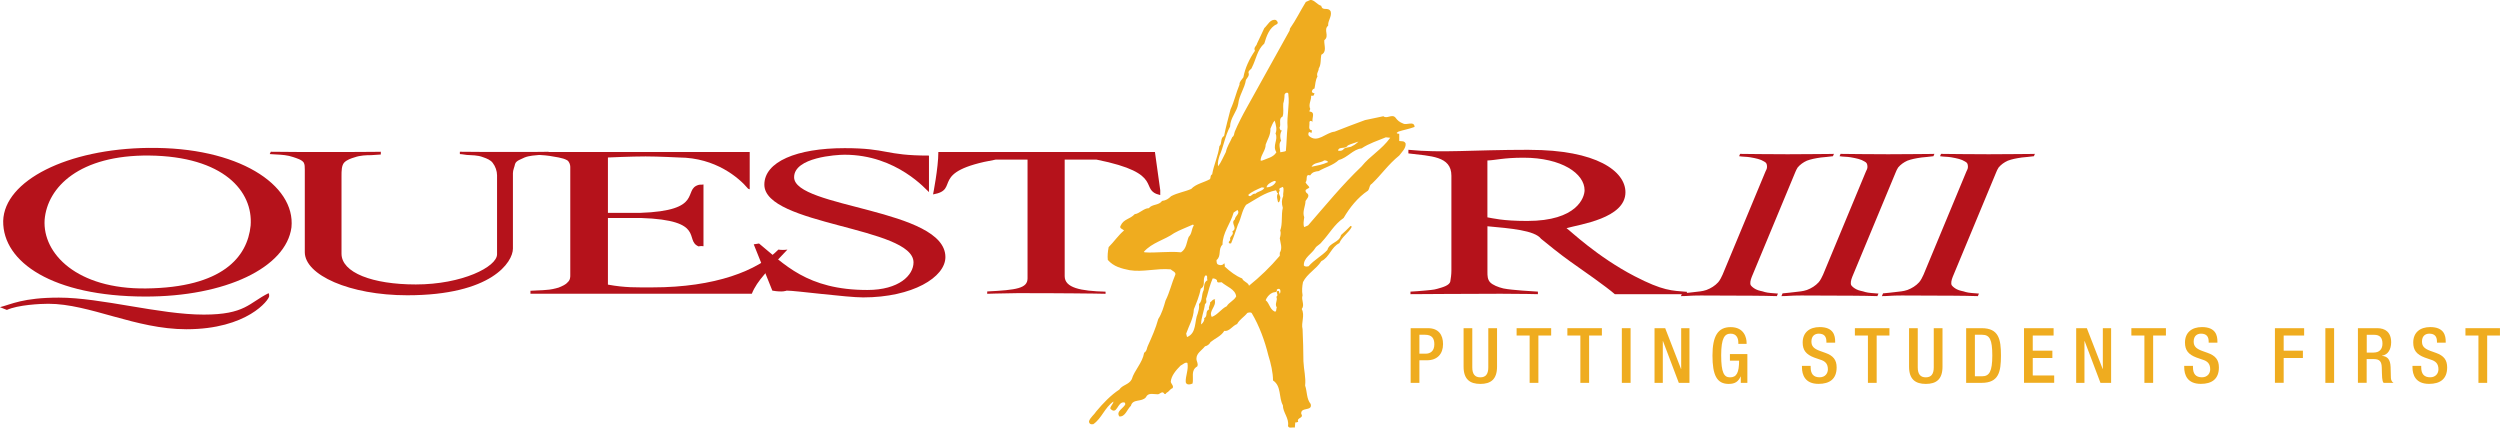 <?xml version="1.0" encoding="UTF-8"?>
<svg xmlns="http://www.w3.org/2000/svg" id="Layer_2" viewBox="0 0 588.93 100.78">
  <defs>
    <style>
      .cls-1 {
        fill: #b5121b;
      }

      .cls-2 {
        fill: #efac1f;
      }

      .cls-3 {
        fill: none;
      }
    </style>
  </defs>
  <g id="logo_x2F_navigation">
    <g>
      <g>
        <path class="cls-2" d="M311.26,1.41c.3,1.31,1.61.1,2.22,1.31.3,1.21-.71,2.12-.6,3.32-1.21,1.01.4,2.42-.91,3.43-.1,1.21.7,2.72-.71,3.43-.2.91,0,2.32-.6,3.22,0,.71-.61,1.11-.3,1.91-.5.81-.5,1.91-.7,2.82-.4.1-.61.4-.61.81.1.2.4.3.61.3-.1.2-.1.5-.3.6h-.5c.1,1.01-.71,2.02-.2,3.12-.1.2-.2.4-.2.6,1.61.1.4,1.71.8,2.52.1-.1-.8-.71-.8.1.1.61-.4,1.71.6,1.81l-.1.6c-.2-.1-.4-.2-.6-.2-.2.3-.2.71,0,.91,2.01,1.81,3.93-.81,6.05-1.01,2.22-.91,4.74-1.81,7.15-2.72,1.51-.3,2.82-.6,4.33-.91.81.71,2.01-.6,2.82.3.5.7,1.01,1.11,1.81,1.41.81.5,2.62-.71,2.72.81-1.31.5-2.62.7-3.83,1.11l-.4.3c.1.2.4.2.61.2v1.71c.6.1,1.21-.1,1.51.6.1,1.11-.91,2.01-1.51,2.82-2.62,2.12-4.13,4.43-6.45,6.65-.61.3-.5,1.11-.91,1.61-2.42,1.61-4.33,4.03-5.74,6.45-2.22,1.51-3.42,3.83-5.14,5.64-.4.6-1.21.91-1.51,1.41-.81,1.41-2.82,2.32-2.72,4.13.2.3.6.3,1.11.2,1.31-1.51,3.12-2.42,4.43-3.83.5-1.81,2.82-1.71,3.22-3.53.71-.6,1.51-1.41,2.22-2.12.2-.1.2.1.3.2-.7,1.41-2.32,2.32-2.92,3.83-1.91.91-2.32,3.33-4.23,4.23-1.21,1.91-3.33,2.92-4.33,4.94-.2,1.01-.3,2.02-.1,3.13-.4,1.11.6,2.22-.2,3.22.81,1.51-.2,3.22.2,4.74.1,2.72.2,4.84.2,7.56.1,2.12.61,3.83.4,5.74.5,1.41.3,3.12,1.31,4.33.5,1.81-2.42.61-2.22,2.32.7,1.11-1.21.81-.71,1.91-.3,0-.4.2-.7.1l-.1,1.21c-.6-.1-1.51.3-1.61-.4.3-1.81-1.21-3.12-1.21-4.84-1.01-1.81-.3-4.53-2.32-5.84,0-1.81-.5-4.03-1.11-5.94-.81-3.33-2.12-6.95-3.93-9.97-.3-.2-.71-.1-1.01,0-.81,1.01-1.81,1.51-2.42,2.62-1.11.4-1.81,1.81-3.02,1.61-.7,1.21-2.22,1.81-3.22,2.62-.3.6-.81.91-1.31,1.01-.81,1.01-2.02,1.61-2.02,2.92,0,.7.5,1.11.2,1.81-1.61.91-.81,2.62-1.11,4.03-.4.2-1.41.5-1.61-.3-.1-1.41.7-2.92.4-4.53-.5-.3-1.11.4-1.61.61-1.11,1.11-2.22,2.42-2.32,3.83.1.5.81,1.01.4,1.51-.6.2-.81.81-1.31,1.01-.3.2-.2.5-.61.3-.5-.91-1.11.3-1.71.1-1.01,0-2.12-.4-2.62.71-1.01,1.21-3.12.3-3.53,2.01-.91.81-1.31,2.62-2.72,2.52-.91-1.21,1.11-2.01,1.41-2.92-.1-.2-.1-.4-.3-.4-1.61-.2-1.61,3.12-3.23,1.51-.1-.61.71-1.11.71-1.71-2.12,1.51-2.72,3.93-4.74,5.34-.6.1-1.01-.1-1.01-.7.3-.91,1.21-1.51,1.71-2.32,1.61-1.92,3.43-3.83,5.44-5.14.71-1.11,2.22-1.11,2.92-2.42.6-2.11,2.52-3.83,2.92-6.25.71-.4.61-1.21.91-1.71.91-2.02,1.81-4.03,2.42-6.25.81-1.21,1.31-2.92,1.71-4.33,1.01-2.02,1.41-4.03,2.32-6.15.1-.6-.7-.81-1.11-1.21-3.32-.3-6.55.71-9.67.2-1.92-.4-3.73-.81-5.14-2.42-.1-.91,0-2.02.2-3.02,1.31-1.31,2.22-2.72,3.63-3.93-.3-.3-1.21-.5-.81-1.11.71-1.61,2.22-1.51,3.32-2.72,1.11-.1,2.12-1.41,3.33-1.41.81-1.01,2.32-.6,3.12-1.71.91-.1,1.51-.5,2.12-1.11,1.51-.81,3.12-1.01,4.74-1.71,1.11-1.21,3.02-1.51,4.43-2.32.2-.3,0-.91.5-1.11.4-2.32,1.41-4.33,1.71-6.65.71-.6.1-1.81,1.11-2.42.4-2.12,1.01-4.23,1.51-6.25.91-1.91,1.31-3.93,2.12-5.84-.1-.6.5-1.11.91-1.71.4-2.22,1.41-4.33,2.72-6.25-.4-.81.4-1.11.5-1.71l1.71-3.63c.8-.71,1.41-2.22,2.72-1.91.3.2.71.71.2,1.01-1.71.71-2.42,2.82-2.92,4.53-1.71,1.51-1.92,3.73-2.92,5.64-.1.5-.81.6-.81,1.21.3.7-.3,1.21-.6,1.71-.3,2.02-1.61,3.63-1.81,5.64-.3,1.91-1.91,3.32-1.91,5.34-1.21,2.22-1.51,4.64-2.52,6.95-.2.71-.5,1.61-.3,2.42.7-.91,1.21-2.22,1.81-3.33.3-1.41,1.01-2.32,1.51-3.53.5-.3.4-.81.6-1.31.81-1.91,1.81-3.83,2.82-5.64,3.33-6.05,6.75-12.09,10.08-18.14l.1-.5c1.41-2.01,2.42-4.13,3.73-6.25l1.11-.5c1.01.1,1.51,1.11,2.52,1.41h0ZM302.6,22.37c0,.6-.1,1.41-.3,2.02-.1,1.01.2,2.32-.2,3.12-1.01.4-.2,1.81-.7,2.62.2.2.1.71.6.6-.5.6-.5,1.71-.2,2.42-.7.71-.2,1.91-.2,2.72.4-.1.91-.1,1.31-.3.2-2.02.2-3.83.4-5.64-.2-2.72.51-5.14.2-7.56.1-.91-.91-.5-.91,0h0ZM300.28,28.41c-.5.5-.71,1.31-1.01,1.91.1,1.41-.7,2.52-1.11,3.73,0,1.41-1.11,2.32-1.21,3.73.1.1.3.1.5,0,1.11-.5,2.52-.71,3.23-1.91-1.01-1.61.5-2.92-.2-4.43.4-.91.1-2.02-.2-3.02h0ZM326.48,32.34c-1.92.81-3.93,1.41-5.74,2.62-2.01.2-3.32,2.22-5.34,2.72-1.41,1.31-3.23,1.71-4.74,2.62-.81.1-1.51.2-2.01,1.01-1.31-.4-.5,1.11-1.11,1.61.2.5.71.81.91,1.21-.2.3-.51.3-.71.5-.4.2-.1.81.3,1.01.5.6-.2,1.21-.5,1.71,0,1.21-.81,2.52-.3,3.83-.1.81-.3,1.71,0,2.32l.91-.4c4.13-4.74,8.06-9.57,12.6-13.9,2.01-2.52,4.74-3.93,6.75-6.75l-1.01-.1h0ZM317.51,34.26c-.6,1.01-2.02.1-2.32,1.21.3.1.91.1,1.21-.2.4-.71,1.61-.4,2.22-.91.5-.2,1.11-.71,1.41-1.01-.81.3-1.71.5-2.52.91h0ZM311.97,37.78c-1.01.71-2.42.4-3.02,1.51,1.41-.3,2.62-.5,3.93-1.11-.2-.3-.51-.4-.91-.4h0ZM300.18,42.62c-.81.3-1.71.81-1.82,1.51.91,0,1.82-.5,2.22-1.31-.1-.2-.4-.2-.4-.2h0ZM302.19,44.03c-.3.2-1.11.2-.71.91-.6.71.3,1.11.1,1.91-.1.3-.1.81-.5.81-.1-.5-.5-1.51,0-2.12-.3,0-.3-.5-.5-.71-2.62.5-4.74,2.12-7.05,3.43-1.01,1.41-1.11,3.12-1.91,4.64-.5,1.51-1.01,3.02-1.61,4.43-.2,0-.4.1-.5-.1-.2-.3.2-.4.3-.71-.3-.91,1.01-1.11.5-2.02,1.41-.81-.6-1.91.6-2.82,0-.81,1.31-1.31.61-2.22l-.91.61c-.71,2.62-2.62,4.74-2.62,7.56-1.11,1.01-.2,2.72-1.41,3.63,0,.4,0,1.01.5,1.11.4.2,1.11.1,1.31-.4.1.3.2.6.1.81,1.31,1.21,2.62,2.22,4.13,2.82.3.81,1.41.91,1.61,1.71,2.52-2.02,5.04-4.43,7.25-7.05v-.71c.71-1.11.1-2.42,0-3.43.2-.6.3-1.41.1-1.81.61-1.61.2-3.73.61-5.34-.3-1.11-.3-1.81.1-2.82-.1-.7.3-1.61-.1-2.12h0ZM297.26,44.13c-1.11.5-2.42,1.01-3.23,1.81.61.81.91-.5,1.71-.3.6-.6,1.71-.6,2.12-1.41l-.61-.1h0ZM281.03,52.9c-1.51.7-3.02,1.21-4.43,2.01-2.22,1.61-5.24,2.22-7.15,4.43l.2.1c2.52.2,5.64-.3,8.56,0,1.31-.81,1.31-2.42,1.81-3.63.81-.81.6-1.71,1.21-2.72l-.2-.2h0ZM283.96,64.89c-.81.91.2,2.42-1.11,3.12-.3,1.71-1.01,3.33-1.61,4.84-.1,2.22-1.11,3.73-1.81,5.74l.2.81c2.32-.91,1.71-3.73,2.52-5.54.2-.81.4-1.21.3-2.22.91-.91.5-2.12,1.11-3.32.1-.71,0-1.92.91-2.32-.3-.3.2-1.21-.5-1.11h0ZM285.67,65.59c-.6,1.41-1.01,2.92-1.41,4.43-.4.71.3,1.11-.4,1.61-.2,1.61-.91,3.22-.91,4.74h.1c.4-.4.81-1.01.6-1.41,1.01-.5.1-1.61,1.21-2.12-.3-.5.3-1.01.2-1.61.4-.2.6-.81,1.21-.7,0,.1-.1.2-.1.2.4,1.51-1.51,2.52-.71,3.93,1.41-.5,2.22-1.91,3.53-2.52.5-.91,1.71-1.31,2.22-2.32-.2-1.71-2.32-2.32-3.42-3.33-.61,0-1.11.3-1.11-.5-.3-.3-.6-.4-1.01-.4h0ZM300.78,68.21c.2.81-.7.5-1.11.81-.71.3-1.31,1.11-1.51,1.71.91.71.91,2.01,2.02,2.62.6.3.4-.61.6-.91-.6-.91.3-1.61-.1-2.52.7-.5-.4-1.21.4-1.41.4.1.2.5.4.71.3-.5.2-1.61-.7-1.01h0Z"></path>
        <path class="cls-3" d="M311.26,1.41c.3,1.31,1.61.1,2.22,1.31.3,1.21-.71,2.12-.6,3.32-1.21,1.01.4,2.42-.91,3.43-.1,1.21.7,2.72-.71,3.43-.2.91,0,2.32-.6,3.22,0,.71-.61,1.11-.3,1.91-.5.81-.5,1.91-.7,2.82-.4.1-.61.4-.61.81.1.2.4.3.61.3-.1.2-.1.5-.3.6h-.5c.1,1.01-.71,2.02-.2,3.12-.1.2-.2.4-.2.6,1.61.1.4,1.71.8,2.52.1-.1-.8-.71-.8.1.1.61-.4,1.71.6,1.81l-.1.6c-.2-.1-.4-.2-.6-.2-.2.3-.2.71,0,.91,2.01,1.81,3.93-.81,6.05-1.01,2.22-.91,4.74-1.81,7.15-2.72,1.51-.3,2.82-.6,4.33-.91.81.71,2.01-.6,2.82.3.5.7,1.01,1.11,1.81,1.41.81.5,2.62-.71,2.72.81-1.31.5-2.62.7-3.83,1.11l-.4.3c.1.2.4.2.61.2v1.71c.6.1,1.21-.1,1.51.6.1,1.11-.91,2.01-1.51,2.82-2.62,2.12-4.13,4.43-6.45,6.65-.61.3-.5,1.11-.91,1.61-2.42,1.61-4.33,4.03-5.74,6.45-2.22,1.51-3.42,3.83-5.14,5.64-.4.6-1.21.91-1.51,1.41-.81,1.41-2.82,2.32-2.72,4.13.2.3.6.3,1.11.2,1.31-1.51,3.12-2.42,4.43-3.83.5-1.81,2.82-1.71,3.22-3.53.71-.6,1.51-1.41,2.22-2.12.2-.1.2.1.3.2-.7,1.41-2.32,2.32-2.92,3.83-1.91.91-2.32,3.33-4.23,4.23-1.21,1.91-3.33,2.92-4.33,4.94-.2,1.01-.3,2.02-.1,3.13-.4,1.11.6,2.22-.2,3.22.81,1.51-.2,3.22.2,4.74.1,2.72.2,4.84.2,7.56.1,2.12.61,3.83.4,5.74.5,1.41.3,3.12,1.31,4.33.5,1.81-2.42.61-2.22,2.32.7,1.11-1.21.81-.71,1.91-.3,0-.4.2-.7.1l-.1,1.21c-.6-.1-1.51.3-1.61-.4.3-1.81-1.21-3.12-1.21-4.84-1.01-1.81-.3-4.53-2.32-5.84,0-1.81-.5-4.03-1.11-5.94-.81-3.33-2.12-6.95-3.93-9.97-.3-.2-.71-.1-1.01,0-.81,1.01-1.81,1.51-2.42,2.62-1.11.4-1.81,1.81-3.02,1.61-.7,1.21-2.22,1.81-3.22,2.62-.3.6-.81.91-1.31,1.01-.81,1.01-2.02,1.61-2.02,2.92,0,.7.5,1.11.2,1.81-1.61.91-.81,2.62-1.11,4.03-.4.2-1.41.5-1.61-.3-.1-1.41.7-2.92.4-4.53-.5-.3-1.11.4-1.61.61-1.11,1.11-2.22,2.42-2.32,3.83.1.5.81,1.01.4,1.51-.6.2-.81.81-1.31,1.01-.3.2-.2.5-.61.3-.5-.91-1.11.3-1.71.1-1.01,0-2.12-.4-2.62.71-1.01,1.21-3.12.3-3.53,2.01-.91.81-1.31,2.62-2.72,2.52-.91-1.21,1.11-2.01,1.41-2.92-.1-.2-.1-.4-.3-.4-1.61-.2-1.61,3.12-3.23,1.51-.1-.61.71-1.11.71-1.71-2.12,1.51-2.72,3.93-4.74,5.34-.6.1-1.01-.1-1.01-.7.3-.91,1.21-1.51,1.71-2.32,1.61-1.92,3.43-3.83,5.44-5.14.71-1.11,2.22-1.11,2.92-2.42.6-2.11,2.52-3.83,2.92-6.25.71-.4.61-1.21.91-1.71.91-2.02,1.81-4.03,2.42-6.25.81-1.21,1.31-2.92,1.71-4.33,1.01-2.02,1.41-4.03,2.32-6.15.1-.6-.7-.81-1.11-1.21-3.32-.3-6.55.71-9.67.2-1.92-.4-3.73-.81-5.14-2.42-.1-.91,0-2.02.2-3.02,1.31-1.31,2.22-2.72,3.63-3.93-.3-.3-1.21-.5-.81-1.11.71-1.61,2.22-1.51,3.32-2.72,1.11-.1,2.12-1.41,3.33-1.41.81-1.01,2.32-.6,3.12-1.71.91-.1,1.51-.5,2.12-1.11,1.51-.81,3.12-1.01,4.74-1.71,1.11-1.21,3.02-1.51,4.43-2.32.2-.3,0-.91.5-1.11.4-2.32,1.41-4.33,1.71-6.65.71-.6.1-1.81,1.11-2.42.4-2.12,1.01-4.23,1.51-6.25.91-1.91,1.31-3.93,2.12-5.84-.1-.6.5-1.11.91-1.71.4-2.22,1.41-4.33,2.72-6.25-.4-.81.4-1.11.5-1.71l1.71-3.63c.8-.71,1.41-2.22,2.72-1.91.3.2.71.71.2,1.01-1.71.71-2.42,2.82-2.92,4.53-1.71,1.51-1.92,3.73-2.92,5.64-.1.5-.81.6-.81,1.21.3.7-.3,1.21-.6,1.71-.3,2.02-1.61,3.63-1.81,5.64-.3,1.91-1.91,3.32-1.91,5.34-1.21,2.22-1.51,4.64-2.52,6.95-.2.71-.5,1.61-.3,2.42.7-.91,1.21-2.22,1.81-3.33.3-1.41,1.01-2.32,1.51-3.53.5-.3.4-.81.6-1.31.81-1.91,1.81-3.83,2.82-5.64,3.33-6.05,6.75-12.09,10.08-18.14l.1-.5c1.41-2.01,2.42-4.13,3.73-6.25l1.11-.5c1.01.1,1.51,1.11,2.52,1.41h0Z"></path>
        <path class="cls-3" d="M302.6,22.37c0,.6-.1,1.41-.3,2.02-.1,1.01.2,2.32-.2,3.12-1.01.4-.2,1.81-.7,2.62.2.2.1.71.6.6-.5.6-.5,1.71-.2,2.42-.7.71-.2,1.91-.2,2.72.4-.1.91-.1,1.31-.3.2-2.02.2-3.83.4-5.64-.2-2.72.51-5.14.2-7.56.1-.91-.91-.5-.91,0h0Z"></path>
        <path class="cls-3" d="M300.28,28.41c-.5.5-.71,1.31-1.01,1.91.1,1.41-.7,2.52-1.11,3.73,0,1.41-1.11,2.32-1.21,3.73.1.1.3.1.5,0,1.11-.5,2.52-.71,3.23-1.91-1.01-1.61.5-2.92-.2-4.43.4-.91.1-2.02-.2-3.02h0Z"></path>
        <path class="cls-3" d="M326.48,32.34c-1.92.81-3.93,1.41-5.74,2.62-2.01.2-3.32,2.22-5.34,2.72-1.41,1.31-3.23,1.71-4.74,2.62-.81.1-1.51.2-2.01,1.01-1.31-.4-.5,1.11-1.11,1.61.2.5.71.81.91,1.21-.2.3-.51.3-.71.5-.4.2-.1.81.3,1.01.5.6-.2,1.21-.5,1.71,0,1.21-.81,2.52-.3,3.83-.1.81-.3,1.71,0,2.32l.91-.4c4.13-4.74,8.06-9.57,12.6-13.9,2.01-2.52,4.74-3.93,6.75-6.75l-1.01-.1h0Z"></path>
        <path class="cls-3" d="M317.51,34.26c-.6,1.01-2.02.1-2.32,1.21.3.1.91.1,1.21-.2.4-.71,1.61-.4,2.22-.91.5-.2,1.11-.71,1.41-1.01-.81.3-1.71.5-2.52.91h0Z"></path>
        <path class="cls-3" d="M311.97,37.78c-1.01.71-2.42.4-3.02,1.51,1.41-.3,2.62-.5,3.93-1.11-.2-.3-.51-.4-.91-.4h0Z"></path>
        <path class="cls-3" d="M300.18,42.62c-.81.3-1.71.81-1.82,1.51.91,0,1.82-.5,2.22-1.31-.1-.2-.4-.2-.4-.2h0Z"></path>
        <path class="cls-3" d="M302.19,44.03c-.3.2-1.11.2-.71.91-.6.71.3,1.11.1,1.91-.1.3-.1.81-.5.81-.1-.5-.5-1.51,0-2.12-.3,0-.3-.5-.5-.71-2.62.5-4.74,2.12-7.05,3.43-1.01,1.41-1.11,3.12-1.91,4.64-.5,1.51-1.01,3.02-1.61,4.43-.2,0-.4.1-.5-.1-.2-.3.2-.4.3-.71-.3-.91,1.01-1.11.5-2.02,1.41-.81-.6-1.91.6-2.82,0-.81,1.31-1.31.61-2.22l-.91.61c-.71,2.62-2.62,4.74-2.62,7.56-1.11,1.01-.2,2.72-1.41,3.63,0,.4,0,1.01.5,1.11.4.2,1.11.1,1.31-.4.1.3.2.6.1.81,1.31,1.21,2.62,2.22,4.13,2.82.3.81,1.41.91,1.61,1.71,2.52-2.02,5.04-4.43,7.25-7.05v-.71c.71-1.11.1-2.42,0-3.43.2-.6.3-1.41.1-1.81.61-1.61.2-3.73.61-5.34-.3-1.11-.3-1.81.1-2.82-.1-.7.3-1.61-.1-2.12h0Z"></path>
        <path class="cls-3" d="M297.26,44.13c-1.11.5-2.42,1.01-3.23,1.81.61.81.91-.5,1.71-.3.6-.6,1.71-.6,2.12-1.41l-.61-.1h0Z"></path>
        <path class="cls-3" d="M281.03,52.9c-1.51.7-3.02,1.21-4.43,2.01-2.22,1.61-5.24,2.22-7.15,4.43l.2.1c2.52.2,5.64-.3,8.56,0,1.31-.81,1.31-2.42,1.81-3.63.81-.81.6-1.71,1.21-2.72l-.2-.2h0Z"></path>
        <path class="cls-3" d="M283.96,64.89c-.81.91.2,2.42-1.11,3.12-.3,1.71-1.01,3.33-1.61,4.84-.1,2.22-1.11,3.73-1.81,5.74l.2.81c2.32-.91,1.71-3.73,2.52-5.54.2-.81.4-1.21.3-2.22.91-.91.5-2.12,1.11-3.32.1-.71,0-1.92.91-2.32-.3-.3.2-1.21-.5-1.11h0Z"></path>
        <path class="cls-3" d="M285.67,65.59c-.6,1.41-1.01,2.92-1.41,4.43-.4.71.3,1.11-.4,1.61-.2,1.61-.91,3.22-.91,4.74h.1c.4-.4.81-1.01.6-1.41,1.01-.5.1-1.61,1.21-2.12-.3-.5.3-1.01.2-1.61.4-.2.6-.81,1.21-.7,0,.1-.1.2-.1.2.4,1.51-1.51,2.52-.71,3.93,1.41-.5,2.22-1.91,3.53-2.52.5-.91,1.71-1.31,2.22-2.32-.2-1.71-2.32-2.32-3.42-3.33-.61,0-1.11.3-1.11-.5-.3-.3-.6-.4-1.01-.4h0Z"></path>
        <path class="cls-3" d="M300.78,68.21c.2.81-.7.5-1.11.81-.71.3-1.31,1.11-1.51,1.71.91.71.91,2.01,2.02,2.62.6.3.4-.61.6-.91-.6-.91.3-1.61-.1-2.52.7-.5-.4-1.21.4-1.41.4.1.2.5.4.71.3-.5.2-1.61-.7-1.01h0Z"></path>
        <path class="cls-1" d="M63.28,69.06c.13.25.13.45.13.7,0,.85-5.13,7.8-19.51,7.8-12.01,0-22.76-6-32.52-6-1.88,0-7.13.25-9.76,1.45-.5-.2-1.12-.45-1.63-.65,2.63-.65,5.38-2.25,13.88-2.25,10,0,23.64,4,34.14,4,9.75,0,10.63-2.75,15.26-5.05ZM35.02,34.85c21.01-.3,34.64,8.65,33.64,18.71-1.25,9.45-15.51,16.35-34.52,16.3-21.64-.05-33.52-8.05-33.39-17.81.25-9.5,15.13-17.01,34.27-17.21ZM10.51,51.8c-.5,7.95,7.63,16.35,23.89,16.15,18.01-.2,23.89-7.4,24.64-14.8.63-8.1-6.38-16.31-23.89-16.51-16.38-.15-24.01,7.4-24.64,15.16Z"></path>
        <path class="cls-1" d="M63.82,35.75s3.75.05,6.13.05h13.51c3.63,0,6.25-.05,6.25-.05v.65s-1,.05-2.25.15c-1.13,0-2.63.05-3.88.5-.87.25-1.88.6-2.5,1.25-.63.7-.63,2-.63,3.2v18.26c0,4.45,7.25,7.25,17.51,7.25,10.88,0,19.13-4.15,19.13-7.1v-18.61c0-1-.38-2.1-1-2.9-.5-.7-1.38-1.05-2.25-1.35-1.38-.55-2.75-.45-3.88-.55-.75-.15-1.63-.2-1.63-.2v-.55s4,.05,6.5.05h10.13c2.38,0,4.25-.05,4.25-.05v.5s-1,.1-2.13.25c-1,.1-2.38.15-3.5.6-.75.4-2,.7-2.25,1.55-.12.65-.5,1.4-.5,2.15v17.76c0,3.15-5,11-24.89,11-13.63,0-24.14-4.8-24.14-10.15v-19.46c0-.6,0-1.2-.25-1.65-.5-.7-1.63-1-2.5-1.3-1.25-.45-2.75-.55-3.88-.6-1-.05-1.63-.1-1.63-.1l.25-.55Z"></path>
        <path class="cls-1" d="M125.21,35.8h51.4v8.8l-.38-.15c-2.13-2.55-7.63-7.3-16.26-7.35,0,0-4.88-.25-7.88-.25-3.38,0-8.88.25-8.88.25v13.05h7.5c15.26-.5,10.01-5.5,13.88-6.6.38-.1.75,0,1.13-.1v14.55c-.75-.1-1.13.05-1.13.05-3.5-1.4,1.88-6.2-13.63-6.7h-7.75v15.7c4.13.75,6.63.65,10.51.65,14.76,0,24.76-3.95,29.64-8.9.75.1,1.38.1,2.13,0-4.38,4.7-7.13,7.25-8.38,10.4h-52.15v-.7c1.25-.1,2.88-.1,3.63-.2,1.13-.05,2.13-.3,3-.55.88-.35,1.75-.75,2.13-1.25.62-.55.62-1.2.62-1.65v-25.56c0-.5-.25-1.25-.75-1.55-.63-.35-1.13-.45-2-.65-1.5-.3-2.88-.5-4-.55-2.75-.25-2.38-.15-2.38-.15v-.6Z"></path>
        <path class="cls-1" d="M198.95,34.9c10.26,0,9.38,1.75,19.89,1.75v8.6c-.5-.35-7.5-8.8-19.89-8.8-1.88,0-11.88.6-11.88,5.3,0,7.25,35.64,7.4,35.64,18.81,0,4.75-7.75,9.5-19.38,9.5-3.88,0-15.88-1.6-18.01-1.6,0,0-.88.45-3.38,0l-4.38-10.9,1.25-.2c5.88,4.8,11.26,10.95,25.51,10.95,7.5,0,10.88-3.5,10.88-6.5,0-8.35-35.14-8.75-35.14-18.31,0-5.4,7.63-8.6,18.88-8.6Z"></path>
        <path class="cls-1" d="M221.04,35.8h51.03l1.25,9v1.15c-5.25-1.2,1.5-5.05-15.01-8.35h-7.5v27.46c0,2.75,3.75,3.5,9.63,3.65v.5s-4.63-.1-7.5-.1c-4-.05-9.13-.05-13.38-.05-4,.05-7,.15-7,.15v-.55c7-.35,9.5-.75,9.5-3.1v-27.96h-7.5c-16.13,2.85-8.13,7.05-14.76,8.2,0,0,1.25-6.25,1.25-10Z"></path>
        <path class="cls-1" d="M360.27,35.3c15.88,0,22.64,5.05,22.64,10,0,6.15-10.76,7.55-13.88,8.45.88.6,7.25,6.75,16.01,11.3,6.76,3.5,8.76,3.4,12.38,3.7,0,0-.13.35,0,.55h-17.01c-2-1.75-7.5-5.6-10.5-7.7-2.13-1.5-5.75-4.4-6.88-5.35-1.5-2-7.25-2.45-12.63-2.95v10.75c0,.9,0,1.75.63,2.45.63.65,1.88,1.15,3.13,1.45,1.25.25,2.75.35,4.38.5,1.25.1,2.5.15,3.75.25v.6s-3.88-.1-8.76-.1c-4.25,0-9.13.05-13.13.05-3.13,0-8.13.05-8.13.05v-.6c1.13-.05,2.25-.15,3.38-.25.87-.1,2.12-.15,2.88-.4,1.25-.35,3-.8,3.13-1.8.12-.7.25-1.55.25-2.55v-22.31c0-4.65-4.88-4.6-10.13-5.25v-.85c8,.8,14.63,0,28.51,0ZM350.39,37.8v13.4c1.25.2,3.5.85,9.38.85,11.75,0,13.51-5.55,13.51-7.25,0-3.9-5.38-7.65-14.38-7.65-4.75,0-6.63.6-8.5.65Z"></path>
        <path class="cls-1" d="M409.91,36.25s2.78.05,4.68.05c3.98.05,9.18.05,12.81,0,2.5,0,4.62-.05,4.62-.05l-.23.55c-.96.15-1.98.2-2.83.3-1.38.2-2.37.4-3.31.75-.87.4-1.57.9-2.17,1.6-.27.4-.43.8-.58,1.15l-10.23,24.61c-.33.8-.47,1.6-.23,2,.26.35.71.7,1.21.95.66.35,1.44.4,2.13.65.72.2,1.8.25,3.05.35l-.25.6c-2.18-.05-3.66-.1-5.76-.1-3.7,0-8.58-.05-12.18-.05-2.7,0-2.96.15-4.66.15l.27-.65c.94-.1,2.18-.2,2.83-.3,1.16-.15,1.86-.15,2.91-.5,1.07-.4,2.02-1,2.75-1.8.37-.4.82-1.25,1.05-1.8l10.09-24.26c.17-.4.39-.7.38-1.15,0-.7-.18-1-.68-1.25-.87-.55-1.89-.75-3.29-1-.84-.15-1.76-.1-2.6-.25l.23-.55Z"></path>
        <path class="cls-1" d="M433.58,36.25s2.78.05,4.68.05c3.98.05,9.18.05,12.81,0,2.5,0,4.62-.05,4.62-.05l-.23.55c-.96.15-1.98.2-2.83.3-1.38.2-2.37.4-3.31.75-.87.4-1.57.9-2.17,1.6-.27.4-.43.8-.58,1.15l-10.23,24.61c-.33.8-.46,1.6-.23,2,.25.35.71.7,1.21.95.65.35,1.43.4,2.13.65.72.2,1.8.25,3.06.35l-.25.6c-2.18-.05-3.66-.1-5.76-.1-3.7,0-8.58-.05-12.18-.05-2.7,0-2.96.15-4.67.15l.27-.65c.94-.1,2.18-.2,2.83-.3,1.16-.15,1.86-.15,2.91-.5,1.07-.4,2.02-1,2.75-1.8.37-.4.82-1.25,1.05-1.8l10.08-24.26c.17-.4.39-.7.38-1.15-.01-.7-.19-1-.68-1.25-.87-.55-1.89-.75-3.29-1-.84-.15-1.76-.1-2.6-.25l.23-.55Z"></path>
        <path class="cls-1" d="M457.25,36.25s2.78.05,4.68.05c3.98.05,9.19.05,12.81,0,2.5,0,4.62-.05,4.62-.05l-.23.55c-.96.15-1.98.2-2.83.3-1.39.2-2.37.4-3.31.75-.87.4-1.57.9-2.17,1.6-.27.4-.43.8-.58,1.15l-10.23,24.61c-.33.8-.47,1.6-.23,2,.26.35.71.7,1.21.95.65.35,1.44.4,2.13.65.72.2,1.8.25,3.06.35l-.25.6c-2.18-.05-3.66-.1-5.76-.1-3.7,0-8.58-.05-12.18-.05-2.7,0-2.96.15-4.67.15l.27-.65c.94-.1,2.18-.2,2.83-.3,1.16-.15,1.86-.15,2.91-.5,1.07-.4,2.02-1,2.75-1.8.37-.4.82-1.25,1.05-1.8l10.08-24.26c.17-.4.39-.7.38-1.15,0-.7-.18-1-.68-1.25-.87-.55-1.89-.75-3.29-1-.84-.15-1.76-.1-2.6-.25l.23-.55Z"></path>
      </g>
      <g>
        <path class="cls-2" d="M332.31,77.31h4.08c2.47,0,3.55,1.55,3.55,3.75,0,2.31-1.35,3.81-3.77,3.81h-1.8v5.32h-2.06v-12.88ZM334.37,83.32h1.46c1.1,0,2.06-.59,2.06-2.22,0-1.39-.56-2.24-2.2-2.24h-1.32v4.46Z"></path>
        <path class="cls-2" d="M346.83,77.31v9.24c0,1.62.65,2.34,1.89,2.34s1.88-.72,1.88-2.34v-9.24h2.06v9.07c0,2.98-1.48,4.06-3.93,4.06s-3.95-1.08-3.95-4.06v-9.07h2.06Z"></path>
        <path class="cls-2" d="M360.34,79.04h-3.07v-1.73h8.14v1.73h-3.01v11.15h-2.06v-11.15Z"></path>
        <path class="cls-2" d="M372.3,79.04h-3.07v-1.73h8.13v1.73h-3.01v11.15h-2.06v-11.15Z"></path>
        <path class="cls-2" d="M382.06,77.31h2.06v12.88h-2.06v-12.88Z"></path>
        <path class="cls-2" d="M389.76,77.31h2.51l3.73,9.6h.04v-9.6h1.95v12.88h-2.51l-3.73-9.85h-.04v9.85h-1.95v-12.88Z"></path>
        <path class="cls-2" d="M410.09,88.69h-.04c-.56,1.19-1.3,1.75-2.82,1.75-2.81,0-3.82-2.09-3.82-6.69s1.3-6.69,4.27-6.69c3.23,0,3.77,2.54,3.77,3.71v.23h-1.95v-.31c0-.96-.4-2.09-1.8-2.09s-2.24.97-2.24,5.09.69,5.2,2.07,5.2c1.57.02,2.15-1.12,2.15-3.93h-2.16v-1.55h4.11v6.78h-1.55v-1.5Z"></path>
        <path class="cls-2" d="M426.54,86.2v.32c0,1.57.69,2.36,2.11,2.36,1.3,0,1.95-.92,1.95-1.88,0-1.35-.68-1.95-1.84-2.29l-1.41-.49c-1.87-.72-2.69-1.7-2.69-3.53,0-2.35,1.59-3.64,4.01-3.64,3.3,0,3.64,2.06,3.64,3.39v.29h-2.06v-.27c0-1.17-.52-1.86-1.8-1.86-.88,0-1.73.49-1.73,1.86,0,1.1.56,1.66,1.93,2.18l1.39.5c1.82.65,2.62,1.64,2.62,3.41,0,2.74-1.66,3.88-4.26,3.88-3.19,0-3.91-2.13-3.91-3.93v-.31h2.06Z"></path>
        <path class="cls-2" d="M440.03,79.04h-3.07v-1.73h8.14v1.73h-3.01v11.15h-2.06v-11.15Z"></path>
        <path class="cls-2" d="M451.77,77.31v9.24c0,1.62.65,2.34,1.89,2.34s1.88-.72,1.88-2.34v-9.24h2.06v9.07c0,2.98-1.48,4.06-3.93,4.06s-3.95-1.08-3.95-4.06v-9.07h2.06Z"></path>
        <path class="cls-2" d="M463.17,77.31h3.66c4.04,0,4.54,2.63,4.54,6.44s-.5,6.44-4.54,6.44h-3.66v-12.88ZM465.23,88.64h1.7c1.7,0,2.4-1.12,2.4-4.89s-.61-4.89-2.4-4.89h-1.7v9.78Z"></path>
        <path class="cls-2" d="M476.81,77.31h6.96v1.73h-4.91v3.57h4.62v1.73h-4.62v4.11h5.05v1.73h-7.11v-12.88Z"></path>
        <path class="cls-2" d="M489.09,77.31h2.51l3.73,9.6h.04v-9.6h1.95v12.88h-2.51l-3.73-9.85h-.04v9.85h-1.95v-12.88Z"></path>
        <path class="cls-2" d="M505.16,79.04h-3.07v-1.73h8.14v1.73h-3.01v11.15h-2.06v-11.15Z"></path>
        <path class="cls-2" d="M516.6,86.2v.32c0,1.57.69,2.36,2.11,2.36,1.3,0,1.95-.92,1.95-1.88,0-1.35-.68-1.95-1.84-2.29l-1.41-.49c-1.88-.72-2.69-1.7-2.69-3.53,0-2.35,1.59-3.64,4-3.64,3.3,0,3.64,2.06,3.64,3.39v.29h-2.06v-.27c0-1.17-.52-1.86-1.8-1.86-.88,0-1.73.49-1.73,1.86,0,1.1.56,1.66,1.93,2.18l1.39.5c1.82.65,2.62,1.64,2.62,3.41,0,2.74-1.66,3.88-4.26,3.88-3.19,0-3.91-2.13-3.91-3.93v-.31h2.06Z"></path>
        <path class="cls-2" d="M535.92,77.31h6.87v1.73h-4.82v3.57h4.53v1.73h-4.53v5.84h-2.06v-12.88Z"></path>
        <path class="cls-2" d="M547.79,77.31h2.06v12.88h-2.06v-12.88Z"></path>
        <path class="cls-2" d="M555.49,77.31h4.54c1.8,0,3.26.9,3.26,3.32,0,1.66-.74,2.94-2.15,3.16v.04c1.28.13,1.95.83,2.02,2.63.02.83.04,1.84.07,2.61.04.63.34.94.61,1.12h-2.33c-.2-.23-.29-.63-.34-1.14-.07-.78-.05-1.5-.09-2.44-.04-1.41-.47-2.02-1.88-2.02h-1.68v5.59h-2.06v-12.88ZM559.19,83.05c1.32,0,2.05-.79,2.05-2.09,0-1.37-.59-2.09-1.95-2.09h-1.75v4.19h1.64Z"></path>
        <path class="cls-2" d="M570.37,86.2v.32c0,1.57.69,2.36,2.11,2.36,1.3,0,1.95-.92,1.95-1.88,0-1.35-.69-1.95-1.84-2.29l-1.41-.49c-1.88-.72-2.69-1.7-2.69-3.53,0-2.35,1.59-3.64,4-3.64,3.3,0,3.65,2.06,3.65,3.39v.29h-2.06v-.27c0-1.17-.52-1.86-1.8-1.86-.88,0-1.73.49-1.73,1.86,0,1.1.56,1.66,1.93,2.18l1.39.5c1.82.65,2.61,1.64,2.61,3.41,0,2.74-1.66,3.88-4.26,3.88-3.19,0-3.91-2.13-3.91-3.93v-.31h2.06Z"></path>
        <path class="cls-2" d="M583.86,79.04h-3.07v-1.73h8.13v1.73h-3.01v11.15h-2.06v-11.15Z"></path>
      </g>
    </g>
  </g>
</svg>

